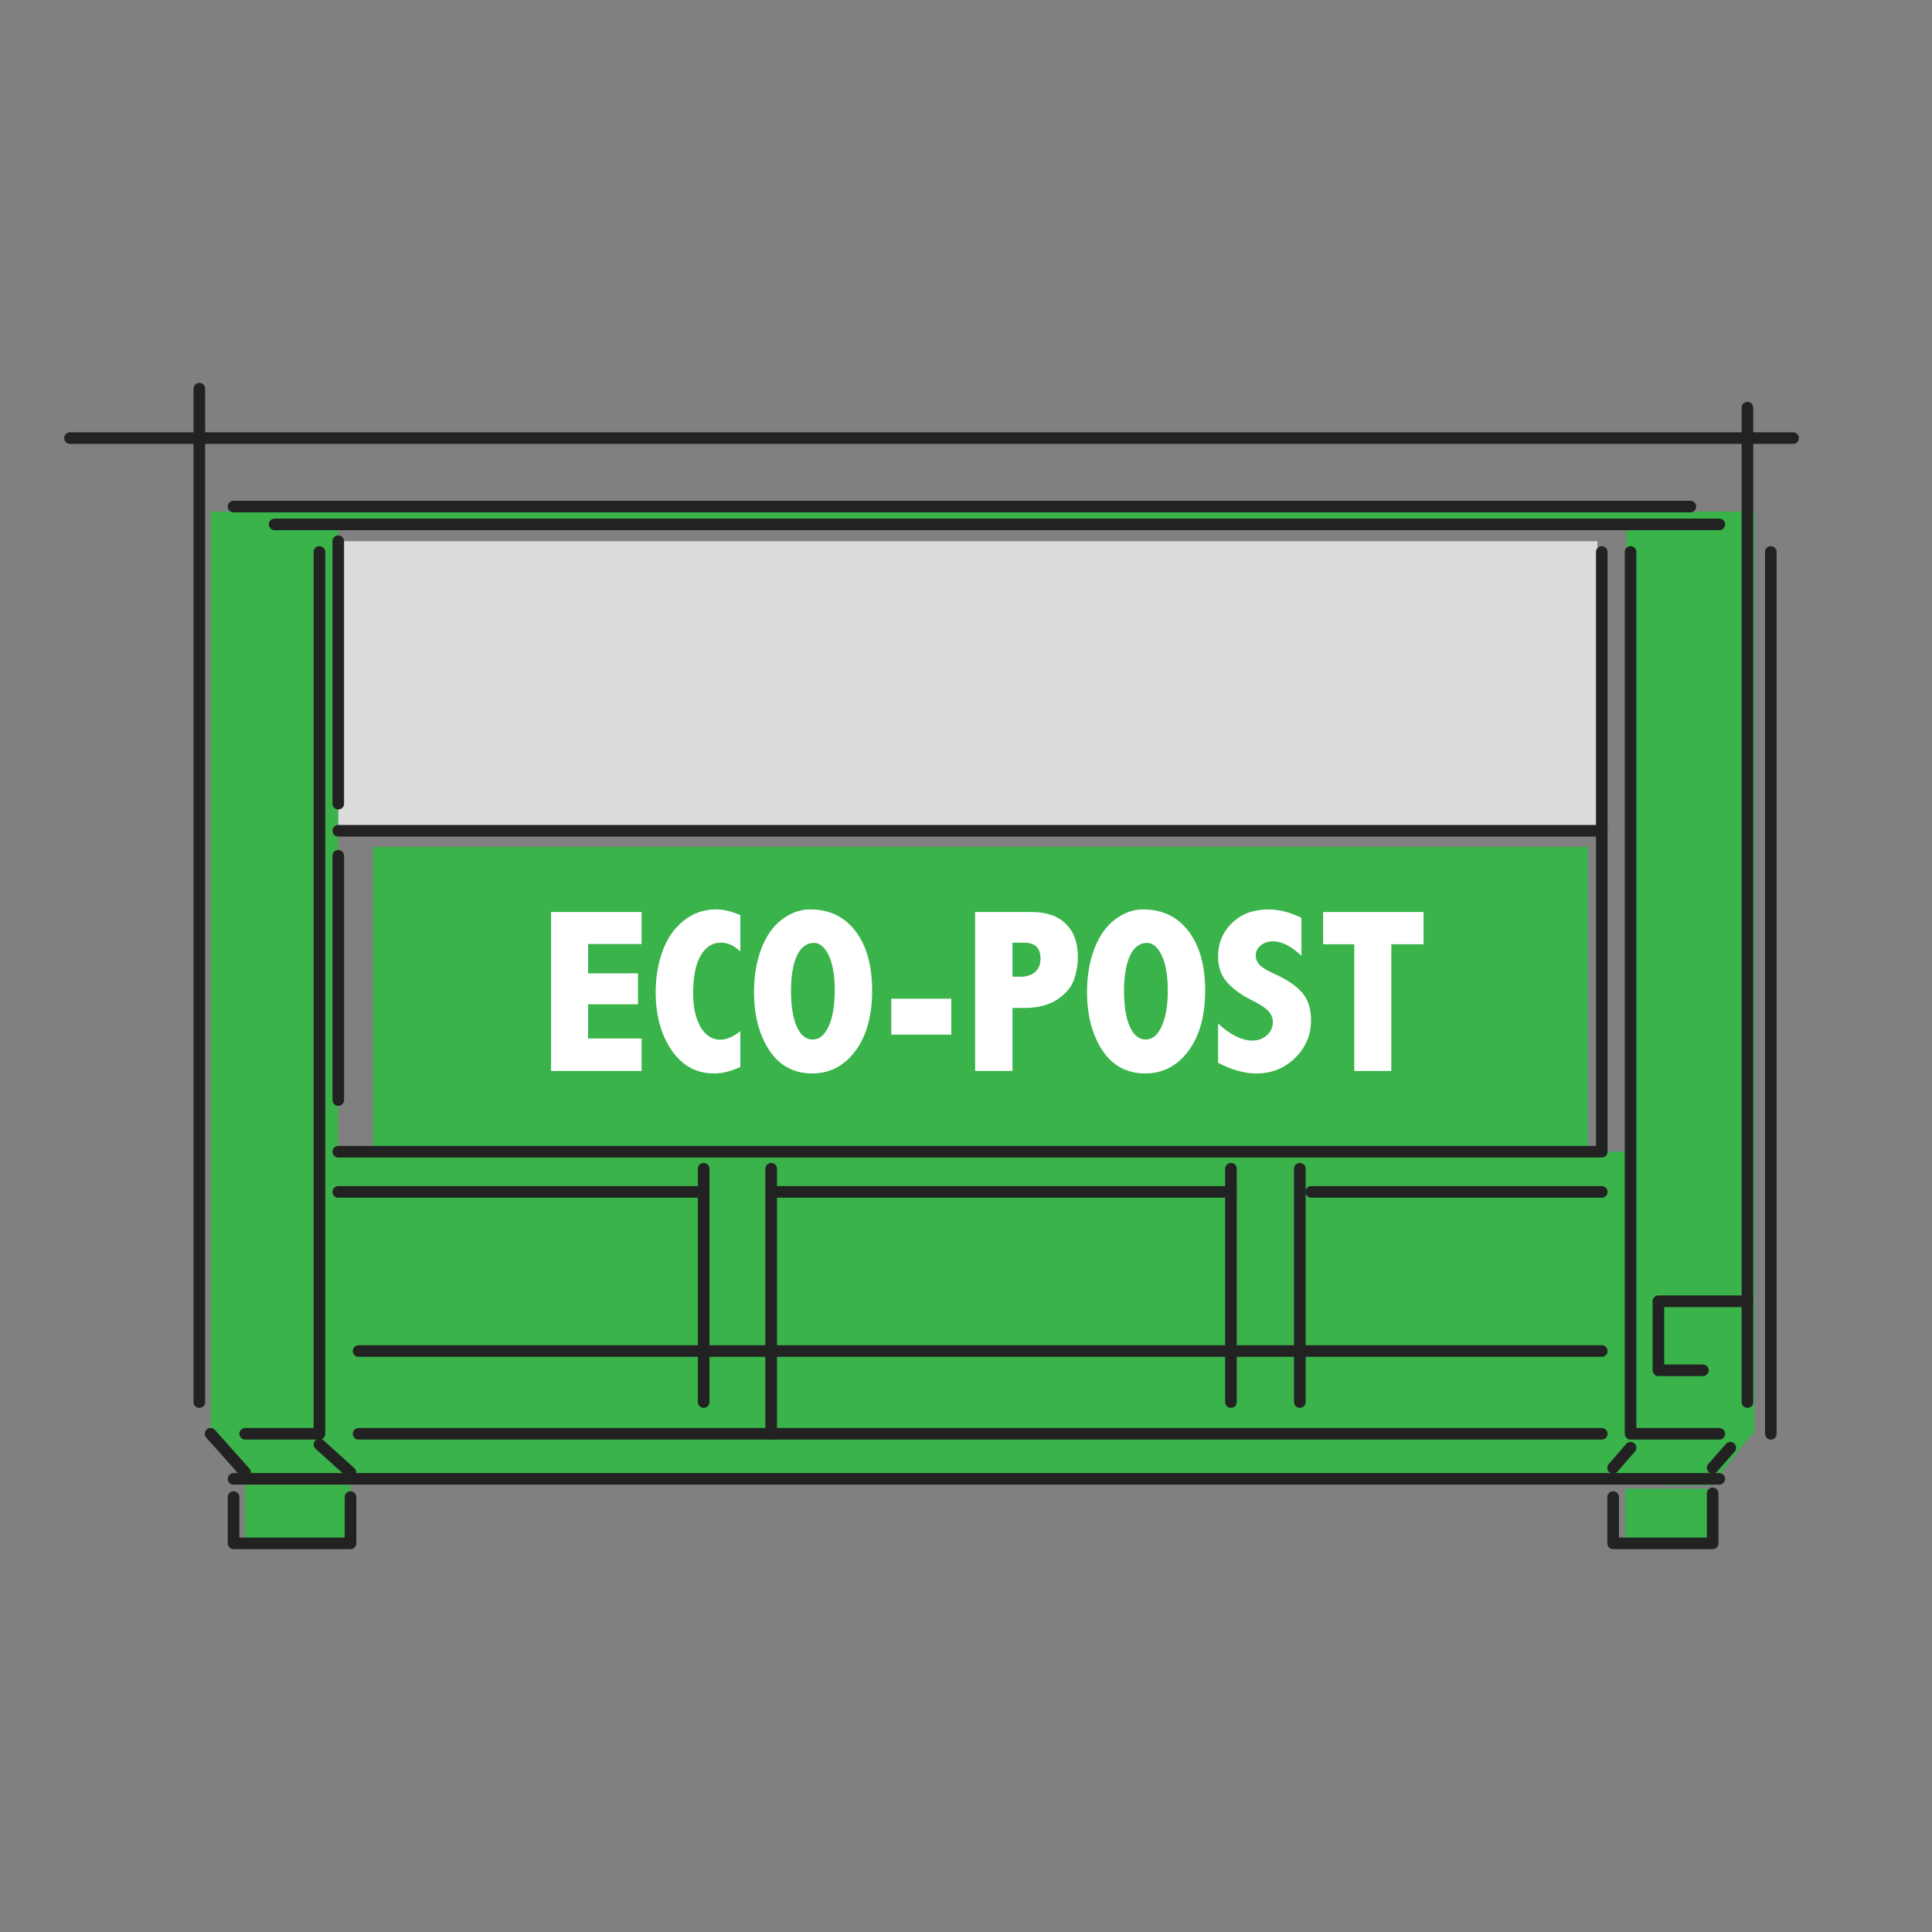 <?xml version="1.0" encoding="UTF-8"?><svg id="_エコポスト修正" xmlns="http://www.w3.org/2000/svg" viewBox="0 0 1000 1000"><rect x="0" y="0" width="1000" height="1000" fill="#808080" stroke="none"/><rect x="108.99" y="264.8" width="66.1" height="477.34" style="fill:#39b34a; stroke-width:0px;"/><rect x="841.89" y="264.8" width="66.1" height="477.34" style="fill:#39b34a; stroke-width:0px;"/><rect x="160.49" y="596.12" width="681.4" height="146.02" style="fill:#39b34a; stroke-width:0px;"/><rect x="164.52" y="261.94" width="677.37" height="10.96" style="fill:#39b34a; stroke-width:0px;"/><rect x="142.16" y="699.29" width="732.78" height="66.1" style="fill:#39b34a; stroke-width:0px;"/><rect x="193.08" y="438.31" width="628.77" height="166.62" style="fill:#39b34a; stroke-width:0px;"/><polygon points="131.13 766.33 109.23 738.7 156.21 737.97 156.21 766.33 131.13 766.33" style="fill:#39b34a; stroke-width:0px;"/><polygon points="885.8 768.72 907.7 741.09 860.72 740.36 860.72 768.72 885.8 768.72" style="fill:#39b34a; stroke-width:0px;"/><rect x="126.89" y="768.51" width="54.54" height="30.34" style="fill:#39b34a; stroke-width:0px;"/><rect x="841.31" y="770.51" width="45.17" height="27.05" style="fill:#39b34a; stroke-width:0px;"/><rect x="175.09" y="280.11" width="651.76" height="148.89" style="fill:#dadbdb; stroke-width:0px;"/><line x1="103.17" y1="725.72" x2="103.17" y2="201.15" style="fill:none; stroke:#222; stroke-linecap:round; stroke-linejoin:round; stroke-width:6px;"/><line x1="904.47" y1="211" x2="904.47" y2="725.72" style="fill:none; stroke:#222; stroke-linecap:round; stroke-linejoin:round; stroke-width:6px;"/><polyline points="36.23 226.75 404.39 226.75 429.99 226.75 447.71 226.75 928.1 226.75" style="fill:none; stroke:#222; stroke-linecap:round; stroke-linejoin:round; stroke-width:6px;"/><line x1="120.89" y1="262.19" x2="874.94" y2="262.19" style="fill:none; stroke:#222; stroke-linecap:round; stroke-linejoin:round; stroke-width:6px;"/><line x1="142.16" y1="271.42" x2="889.92" y2="271.42" style="fill:none; stroke:#222; stroke-linecap:round; stroke-linejoin:round; stroke-width:6px;"/><polyline points="843.98 285.69 843.98 742.13 889.92 742.13" style="fill:none; stroke:#222; stroke-linecap:round; stroke-linejoin:round; stroke-width:6px;"/><polyline points="165.35 285.69 165.35 742.13 126.89 742.13" style="fill:none; stroke:#222; stroke-linecap:round; stroke-linejoin:round; stroke-width:6px;"/><polyline points="175.09 430 829.08 430 829.08 596.12 175.09 596.12" style="fill:none; stroke:#222; stroke-linecap:round; stroke-linejoin:round; stroke-width:6px;"/><polyline points="185.58 699.29 304.49 699.29 339.46 699.29 367.44 699.29 619.24 699.29 641.98 699.29 685.69 699.29 829.08 699.29" style="fill:none; stroke:#222; stroke-linecap:round; stroke-linejoin:round; stroke-width:6px;"/><line x1="185.58" y1="742.13" x2="829.08" y2="742.13" style="fill:none; stroke:#222; stroke-linecap:round; stroke-linejoin:round; stroke-width:6px;"/><line x1="120.89" y1="765.46" x2="889.92" y2="765.46" style="fill:none; stroke:#222; stroke-linecap:round; stroke-linejoin:round; stroke-width:6px;"/><line x1="843.98" y1="749.34" x2="834.96" y2="759.74" style="fill:none; stroke:#222; stroke-linecap:round; stroke-linejoin:round; stroke-width:6px;"/><line x1="886.47" y1="759.74" x2="895.61" y2="749.34" style="fill:none; stroke:#222; stroke-linecap:round; stroke-linejoin:round; stroke-width:6px;"/><line x1="108.99" y1="742.13" x2="126.89" y2="762.16" style="fill:none; stroke:#222; stroke-linecap:round; stroke-linejoin:round; stroke-width:6px;"/><line x1="181.42" y1="762.16" x2="165.35" y2="747.65" style="fill:none; stroke:#222; stroke-linecap:round; stroke-linejoin:round; stroke-width:6px;"/><line x1="364.23" y1="604.93" x2="364.23" y2="725.72" style="fill:none; stroke:#222; stroke-linecap:round; stroke-linejoin:round; stroke-width:6px;"/><line x1="399.16" y1="604.93" x2="399.16" y2="742.13" style="fill:none; stroke:#222; stroke-linecap:round; stroke-linejoin:round; stroke-width:6px;"/><line x1="637.13" y1="604.93" x2="637.13" y2="725.72" style="fill:none; stroke:#222; stroke-linecap:round; stroke-linejoin:round; stroke-width:6px;"/><line x1="672.8" y1="604.93" x2="672.8" y2="725.72" style="fill:none; stroke:#222; stroke-linecap:round; stroke-linejoin:round; stroke-width:6px;"/><line x1="916.57" y1="285.69" x2="916.57" y2="742.13" style="fill:none; stroke:#222; stroke-linecap:round; stroke-linejoin:round; stroke-width:6px;"/><polyline points="904.47 673.53 858.38 673.53 858.38 709.26 881.42 709.26" style="fill:none; stroke:#222; stroke-linecap:round; stroke-linejoin:round; stroke-width:6px;"/><line x1="175.09" y1="442.97" x2="175.09" y2="569.38" style="fill:none; stroke:#222; stroke-linecap:round; stroke-linejoin:round; stroke-width:6px;"/><line x1="829.08" y1="285.69" x2="829.08" y2="430" style="fill:none; stroke:#222; stroke-linecap:round; stroke-linejoin:round; stroke-width:6px;"/><line x1="175.09" y1="280.11" x2="175.09" y2="415.97" style="fill:none; stroke:#222; stroke-linecap:round; stroke-linejoin:round; stroke-width:6px;"/><polyline points="120.89 774.88 120.89 798.85 181.42 798.85 181.42 774.88" style="fill:none; stroke:#222; stroke-linecap:round; stroke-linejoin:round; stroke-width:6px;"/><polyline points="886.47 772.97 886.47 798.85 834.96 798.85 834.96 774.88" style="fill:none; stroke:#222; stroke-linecap:round; stroke-linejoin:round; stroke-width:6px;"/><line x1="678.69" y1="616.93" x2="829.08" y2="616.93" style="fill:none; stroke:#222; stroke-linecap:round; stroke-linejoin:round; stroke-width:6px;"/><line x1="401.19" y1="616.93" x2="637.13" y2="616.93" style="fill:none; stroke:#222; stroke-linecap:round; stroke-linejoin:round; stroke-width:6px;"/><line x1="175.09" y1="616.93" x2="360.74" y2="616.93" style="fill:none; stroke:#222; stroke-linecap:round; stroke-linejoin:round; stroke-width:6px;"/><path d="m285.23,472.06h46.88v16.57h-27.72v15.16h25.83v16.04h-25.83v17.69h27.72v16.81h-46.88v-82.26Z" style="fill:#fff; stroke-width:0px;"/><path d="m383.19,552.26c-4.76,2.24-9.28,3.36-13.56,3.36-9.24,0-16.59-4.03-22.06-12.09-5.46-8.06-8.2-18.08-8.2-30.08,0-7.39,1.17-14.39,3.51-20.99,2.34-6.6,5.96-11.88,10.88-15.83,4.91-3.95,10.54-5.93,16.87-5.93,3.89,0,8.08,1,12.56,3.01v18.81c-3.11-3.07-6.45-4.6-10.03-4.6-4.44,0-7.95,2.24-10.53,6.72-2.58,4.48-3.86,10.97-3.86,19.46,0,7.27,1.29,13.1,3.86,17.48,2.57,4.38,5.99,6.58,10.23,6.58,3.1,0,6.55-1.47,10.32-4.42v18.52Z" style="fill:#fff; stroke-width:0px;"/><path d="m419.28,470.71c9.95,0,17.79,3.75,23.53,11.26,5.74,7.51,8.61,17.77,8.61,30.78s-2.89,23.46-8.67,31.22c-5.78,7.77-13.27,11.65-22.47,11.65s-16.95-4.03-22.17-12.09c-5.23-8.06-7.84-18.1-7.84-30.13,0-8.33,1.28-15.81,3.83-22.44,2.55-6.62,6.13-11.66,10.73-15.1,4.6-3.44,9.42-5.16,14.45-5.16Zm2.06,17.34c-3.85,0-6.8,2.22-8.85,6.66-2.04,4.44-3.07,10.52-3.07,18.22s.99,13.97,2.98,18.43c1.98,4.46,4.73,6.69,8.23,6.69s6.23-2.3,8.31-6.9c2.08-4.6,3.13-10.73,3.13-18.4s-1.05-14.04-3.15-18.31c-2.1-4.27-4.63-6.4-7.58-6.4Z" style="fill:#fff; stroke-width:0px;"/><path d="m461.32,516.94h31.08v18.58h-31.08v-18.58Z" style="fill:#fff; stroke-width:0px;"/><path d="m504.72,472.06h29.31c7.59,0,13.46,2.03,17.63,6.1,4.17,4.07,6.25,9.84,6.25,17.31,0,3.89-.69,7.79-2.06,11.71-1.37,3.91-4.27,7.31-8.68,10.2-4.42,2.89-9.96,4.33-16.63,4.33h-6.48v32.61h-19.34v-82.26Zm19.34,15.86v17.63h4.23c3.13,0,5.63-.82,7.49-2.45,1.86-1.63,2.79-3.92,2.79-6.87,0-2.79-.71-4.87-2.14-6.25-1.43-1.38-3.57-2.06-6.43-2.06h-5.93Z" style="fill:#fff; stroke-width:0px;"/><path d="m591.65,470.71c9.95,0,17.79,3.75,23.53,11.26,5.74,7.51,8.61,17.77,8.61,30.78s-2.89,23.46-8.67,31.22c-5.78,7.77-13.27,11.65-22.47,11.65s-16.95-4.03-22.17-12.09c-5.23-8.06-7.84-18.1-7.84-30.13,0-8.33,1.28-15.81,3.83-22.44,2.56-6.62,6.13-11.66,10.73-15.1,4.6-3.44,9.42-5.16,14.45-5.16Zm2.06,17.34c-3.85,0-6.8,2.22-8.85,6.66-2.04,4.44-3.07,10.52-3.07,18.22s.99,13.97,2.98,18.43,4.73,6.69,8.23,6.69,6.23-2.3,8.32-6.9c2.08-4.6,3.12-10.73,3.12-18.4s-1.05-14.04-3.16-18.31c-2.1-4.27-4.63-6.4-7.58-6.4Z" style="fill:#fff; stroke-width:0px;"/><path d="m630.45,529.74c6.33,5.9,12.3,8.85,17.93,8.85,2.87,0,5.33-.92,7.37-2.77,2.04-1.85,3.07-4.09,3.07-6.72,0-2.12-.73-4.01-2.18-5.66-1.49-1.65-4.28-3.5-8.36-5.56-5.77-2.85-10.17-6.02-13.21-9.52-3.07-3.49-4.61-7.93-4.61-13.31,0-6.83,2.4-12.6,7.19-17.29,4.8-4.69,11.15-7.04,19.05-7.04,5.43,0,11.07,1.46,16.92,4.36v19.64c-5.19-4.99-10.16-7.49-14.92-7.49-2.36,0-4.4.71-6.13,2.12-1.73,1.42-2.59,3.13-2.59,5.13s.71,3.66,2.12,5.07c1.38,1.42,3.93,2.95,7.67,4.6,6.17,2.75,10.85,5.9,14.04,9.44,3.18,3.58,4.78,8.39,4.78,14.45,0,7.63-2.74,14.13-8.23,19.52-5.48,5.39-12.18,8.08-20.08,8.08-6.13,0-12.74-1.85-19.81-5.54v-20.34Z" style="fill:#fff; stroke-width:0px;"/><path d="m684.88,472.06h51.95v16.69h-16.69v65.58h-19.17v-65.58h-16.1v-16.69Z" style="fill:#fff; stroke-width:0px;"/></svg>